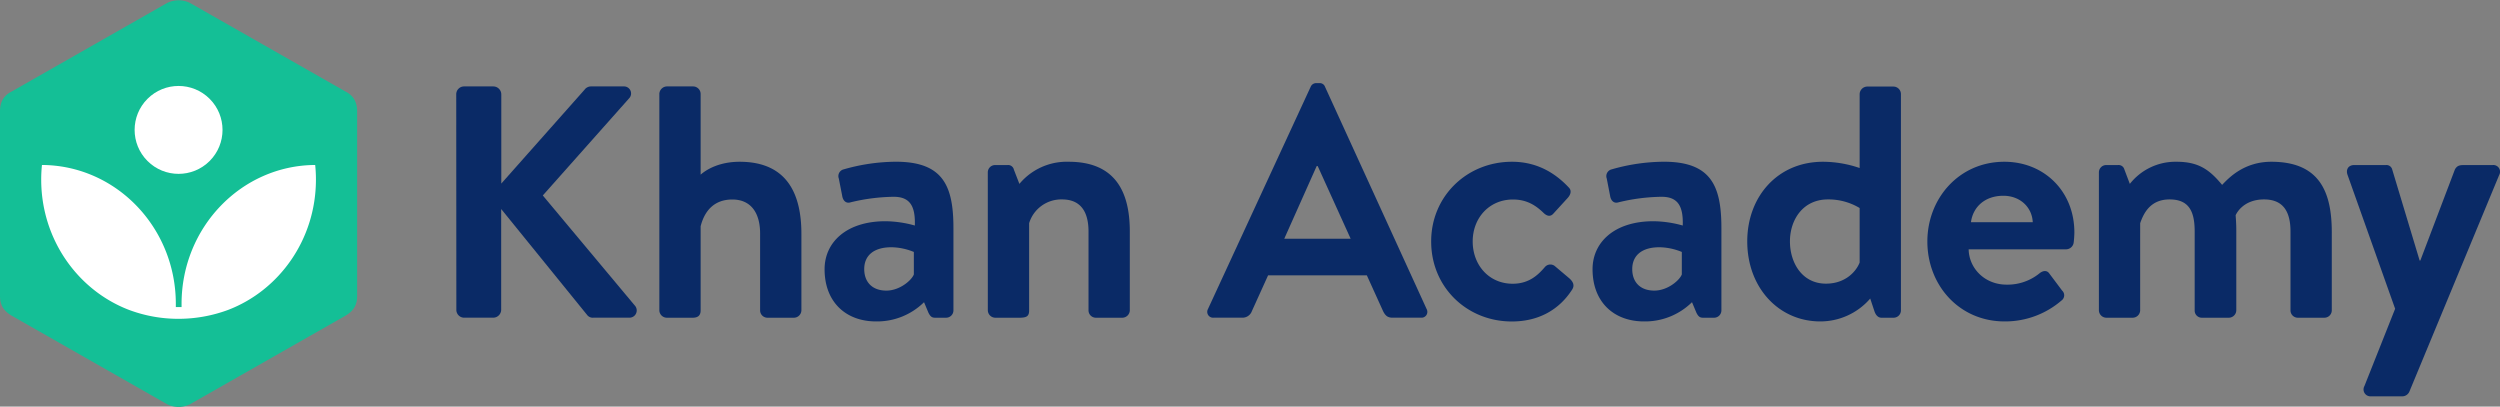 <svg xmlns="http://www.w3.org/2000/svg" viewBox="0 0 910 148">
  <rect x="0" y="0" width="910" height="148" fill="#808080" stroke="none"/>
  <path d="M4.18,33.35C1.2,34.85,0,37.26,0,40.55v67.12c0,3.29,1.2,5.4,4.18,7.2l56.64,32.26a9.38,9.38,0,0,0,8.36,0l56.64-32.26c3-1.8,4.18-3.91,4.18-7.2V40.55c0-3.89-1.81-6-4.18-7.2L69.18,1.09a9.38,9.38,0,0,0-8.36,0Z" fill='#14bf96'/>
  <g fill='#fff'>
    <path d="M114.73,60.05c-26.88.14-48.64,22.71-48.64,50.55v1.18H64V110.6C64,82.76,42.2,60.19,15.27,60.05A52.06,52.06,0,0,0,15,65.37c0,21.77,13.33,40.33,32,47.45A51.24,51.24,0,0,0,65,116.05,52,52,0,0,0,83,112.82c18.66-7.12,32-25.68,32-47.45A52.06,52.06,0,0,0,114.73,60.05Z"/>
    <circle cx="65" cy="47.29" r="16" transform="translate(-14.4 59.81) rotate(-45)"/>
  </g>
  <g fill='#0a2a66'>
    <path d="M166.07,34.35A2.85,2.85,0,0,1,169,31.46h10.58a2.92,2.92,0,0,1,2.89,2.89V66.82l30.3-34.16a2.89,2.89,0,0,1,2.29-1.2h12A2.56,2.56,0,0,1,229,35.79L197.58,71.15l33.67,40.28a2.64,2.64,0,0,1-2.16,4.21H216a2.6,2.6,0,0,1-2.16-.84L182.43,76.08v36.67a2.92,2.92,0,0,1-2.89,2.89H169a2.85,2.85,0,0,1-2.89-2.89Z"/>
    <path d="M240,34.11a2.84,2.84,0,0,1,2.65-2.65h9.74a2.75,2.75,0,0,1,2.64,2.65V63.57c2.77-2.41,7.58-4.69,14.19-4.69,17.68,0,22.49,12.27,22.49,26.22V113a2.75,2.75,0,0,1-2.65,2.65h-9.74a2.67,2.67,0,0,1-2.64-2.65V85c0-7.69-3.49-12.38-10.1-12.38s-10.11,4.09-11.55,9.74V113c0,1.57-.72,2.65-2.88,2.65h-9.5A2.75,2.75,0,0,1,240,113Z"/>
    <path d="M322.28,80.53A40.83,40.83,0,0,1,333,82.09c.24-7.1-1.8-10.46-7.69-10.46a69.78,69.78,0,0,0-15.64,2c-1.8.6-2.88-.72-3.12-2.4L305.33,65a2.52,2.52,0,0,1,1.8-3.36,69.71,69.71,0,0,1,19-2.77c17.32,0,20.92,9,20.92,24.17V113a2.67,2.67,0,0,1-2.64,2.65h-4.09c-1,0-1.68-.36-2.41-1.92L336.35,110a24.36,24.36,0,0,1-17.44,7c-11.06,0-18.76-7.09-18.76-19C300.15,88.1,308.21,80.53,322.28,80.53Zm.36,25.25c4.93,0,9.26-3.85,10-5.89V91.71A22.19,22.19,0,0,0,324.45,90c-6.38,0-9.87,3-9.87,7.93C314.58,102.65,317.47,105.78,322.64,105.78Z"/>
    <path d="M359.56,62.73a2.66,2.66,0,0,1,2.64-2.65h4.57a2.13,2.13,0,0,1,2.29,1.69l2,5.17A22.43,22.43,0,0,1,389,58.88c17.68,0,22.25,11.9,22.25,25.37V113a2.76,2.76,0,0,1-2.65,2.65h-9.74a2.67,2.67,0,0,1-2.64-2.65V84.25c0-7.21-2.89-11.66-9.62-11.66a12.23,12.23,0,0,0-12,8.66V113c0,2.05-.84,2.65-3.49,2.65h-8.9a2.75,2.75,0,0,1-2.64-2.65Z"/>
    <path d="M439.69,112.51l37.4-80.93a2.16,2.16,0,0,1,2-1.32h1.21a2,2,0,0,1,2,1.32l37,80.93a2.12,2.12,0,0,1-2,3.13H506.91c-1.8,0-2.64-.72-3.48-2.41l-5.9-13H461.58l-5.89,13a3.63,3.63,0,0,1-3.49,2.41H441.74A2.13,2.13,0,0,1,439.69,112.51ZM491.64,86.9l-12-26.46h-.36L467.47,86.9Z"/>
    <path d="M550.37,58.88c8.66,0,15.39,3.73,20.68,9.38,1.2,1.2.6,2.77-.6,4l-5.05,5.53c-1.2,1.32-2.52.72-3.61-.36-2.64-2.53-5.89-4.81-11.06-4.81-8.66,0-14.67,6.73-14.67,15.27s5.89,15.39,14.55,15.39c6.13,0,9.38-3.36,11.78-6.13a2.61,2.61,0,0,1,3.49-.36l5.41,4.57c1.33,1.2,1.93,2.52,1,4-4.69,7.33-12.14,11.66-22,11.66-16.24,0-29.34-12.38-29.34-29.1C520.91,71.51,533.89,58.88,550.37,58.88Z"/>
    <path d="M601.82,80.53a40.83,40.83,0,0,1,10.7,1.56c.24-7.1-1.8-10.46-7.69-10.46a69.78,69.78,0,0,0-15.64,2c-1.8.6-2.88-.72-3.12-2.4L584.86,65a2.53,2.53,0,0,1,1.81-3.36,69.71,69.71,0,0,1,19-2.77c17.32,0,20.92,9,20.92,24.17V113a2.67,2.67,0,0,1-2.64,2.65h-4.09c-1,0-1.69-.36-2.41-1.92L615.89,110a24.36,24.36,0,0,1-17.44,7c-11.06,0-18.76-7.09-18.76-19C579.69,88.1,587.75,80.53,601.82,80.53Zm.36,25.25c4.93,0,9.26-3.85,10-5.89V91.71A22.21,22.21,0,0,0,604,90c-6.37,0-9.86,3-9.86,7.93C594.12,102.65,597,105.78,602.18,105.78Z"/>
    <path d="M663.56,58.88a41.4,41.4,0,0,1,13.35,2.28v-27a2.84,2.84,0,0,1,2.65-2.65h9.74a2.75,2.75,0,0,1,2.64,2.65V113a2.67,2.67,0,0,1-2.64,2.65h-4.45c-1.33,0-2.17-1.08-2.65-2.65l-1.44-4.33A24,24,0,0,1,662.6,117C647.45,117,636,104.7,636,87.86,636,71.63,647,58.88,663.56,58.88Zm13.35,16.84a22,22,0,0,0-11.54-3.13c-9.14,0-13.83,7.45-13.83,15.27s4.45,15.39,13.1,15.39c7.22,0,11.07-4.57,12.27-7.69Z"/>
    <path d="M729.58,58.88c14.43,0,25.49,10.7,25.49,25.73,0,.85-.12,2.77-.24,3.61a2.83,2.83,0,0,1-2.64,2.53h-35.6c.12,6.85,5.77,12.86,13.83,12.86a18.46,18.46,0,0,0,11.91-4.08c1.32-1.09,2.76-1.21,3.6,0l4.69,6.25a2.33,2.33,0,0,1-.24,3.61A31.4,31.4,0,0,1,729.7,117c-16.6,0-28.14-13.23-28.14-29.1C701.56,72.23,713.1,58.88,729.58,58.88Zm10.34,22c-.24-5.42-4.57-9.62-10.7-9.62-6.74,0-11.06,4.08-11.79,9.62Z"/>
    <path d="M764,62.73a2.66,2.66,0,0,1,2.64-2.65h4.33a2.15,2.15,0,0,1,2.29,1.57l2,5.29a21.13,21.13,0,0,1,17-8.06c8.06,0,12,2.89,16.59,8.42,2.41-2.53,7.94-8.42,17.92-8.42,17.8,0,22,11.3,22,25.73V113a2.7,2.7,0,0,1-2.77,2.65h-9.62a2.67,2.67,0,0,1-2.64-2.65V84.25c0-7.21-2.65-11.66-9.62-11.66-8.06,0-10.35,5.77-10.35,5.77s.24,2.77.24,5.29V113a2.75,2.75,0,0,1-2.64,2.65h-9.86a2.59,2.59,0,0,1-2.65-2.65V84.25c0-7.21-2-11.66-9.14-11.66-6.85,0-9.38,4.81-10.7,8.66V113a2.75,2.75,0,0,1-2.64,2.65h-9.75A2.75,2.75,0,0,1,764,113Z"/>
    <path d="M854.52,63.69c-.72-1.92.24-3.61,2.4-3.61h11.55a2.15,2.15,0,0,1,2.28,1.57l10,33.19H881L893.6,61.65c.84-1.45,1.8-1.57,3.49-1.57h10.22a2.44,2.44,0,0,1,2.4,3.61L877,142.58a2.83,2.83,0,0,1-2.41,1.68H863.06a2.51,2.51,0,0,1-2.41-3.73l11.18-28.14Z"/>
  </g>
</svg>